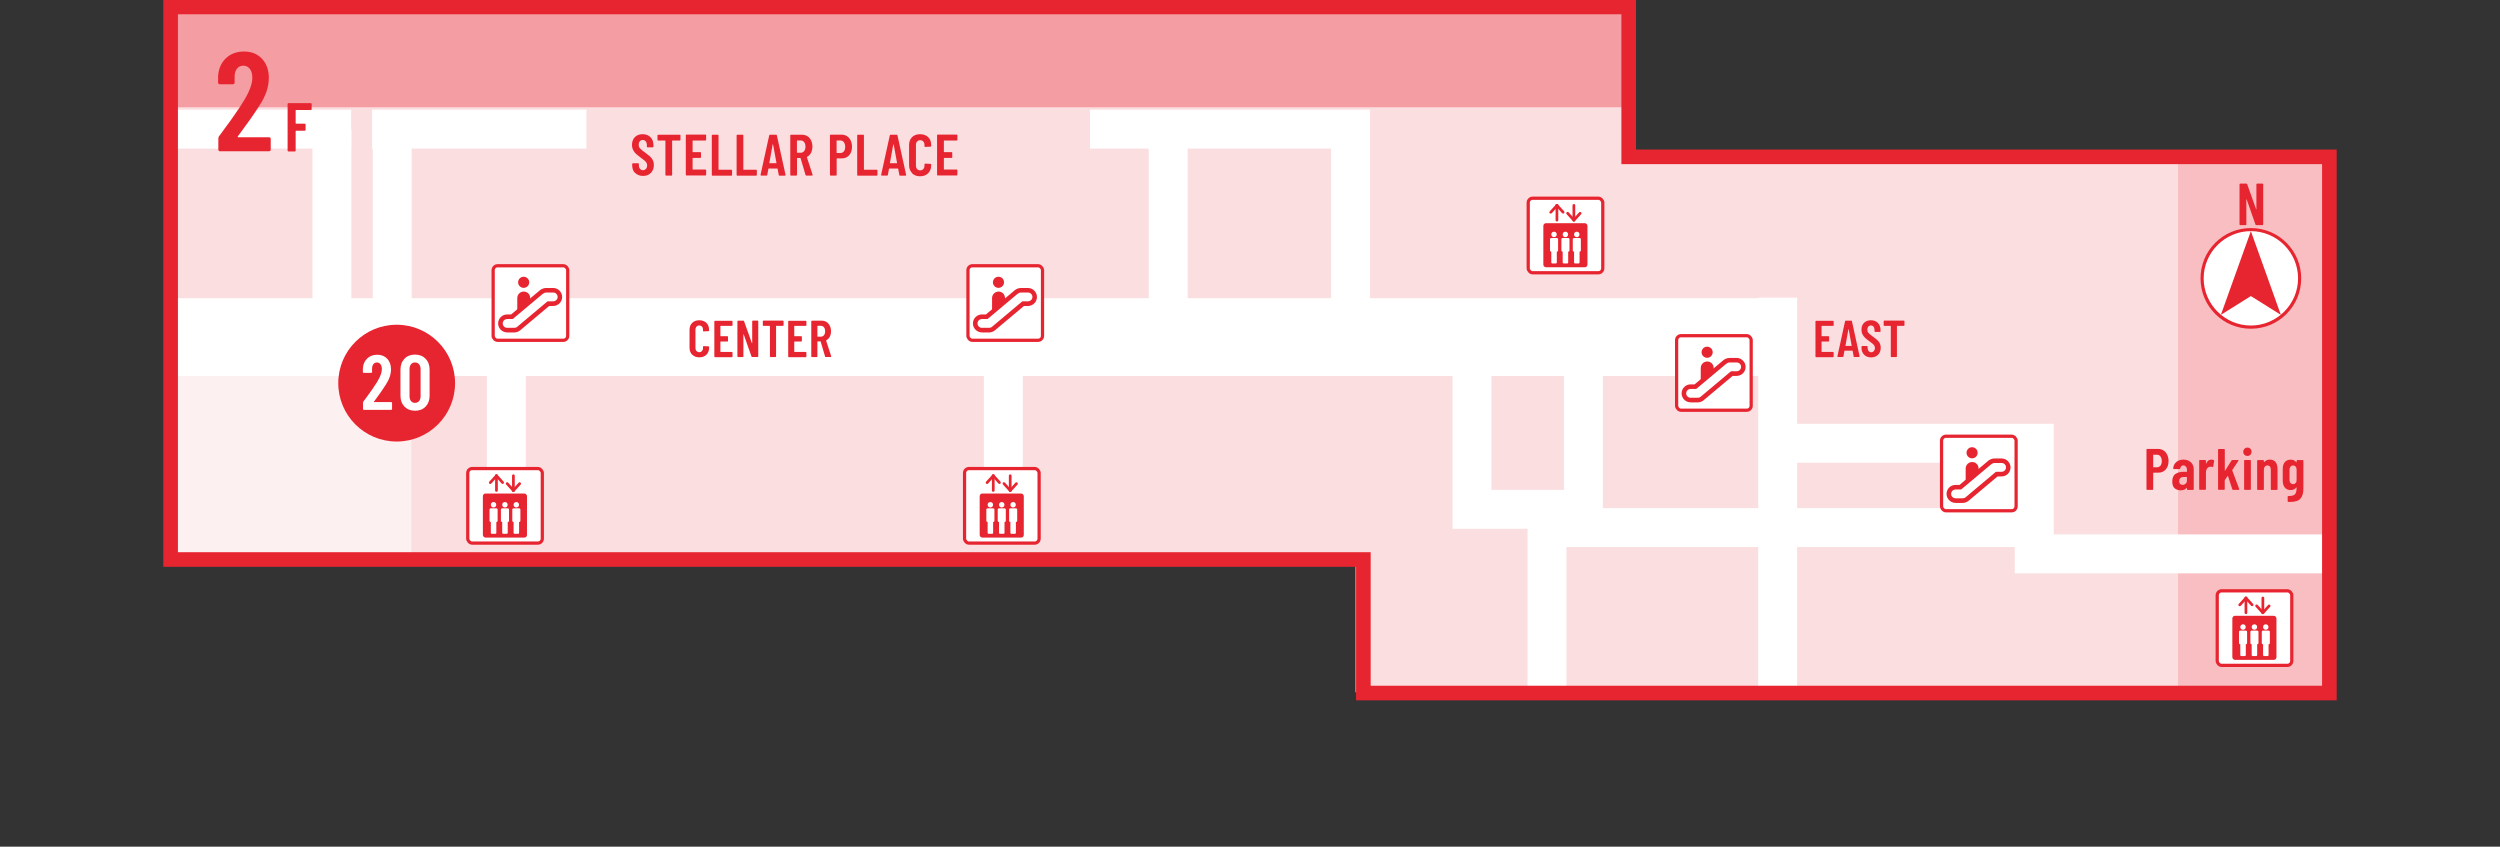 <?xml version="1.0" encoding="UTF-8"?>
<svg id="_合番" data-name="合番" xmlns="http://www.w3.org/2000/svg" width="375" height="127" xmlns:xlink="http://www.w3.org/1999/xlink" viewBox="0 0 375 127">
  <rect x="0" y="0" width="375" height="127" fill="#333333" stroke="none"/>
  <defs>
    <symbol id="_エスカ" data-name="エスカ" viewBox="0 0 12.03 12.03">
      <g>
        <rect x=".25" y=".25" width="11.53" height="11.53" rx=".69" ry=".69" fill="#fff" stroke="#e72530" stroke-miterlimit="10" stroke-width=".5"/>
        <g>
          <path d="M2.41,10.56c-.37,0-.72-.15-.98-.41s-.41-.61-.41-.98c0-.77.62-1.39,1.39-1.39h.62l4.45-3.74c.12-.1.25-.18.39-.23.16-.08.37-.12.57-.12h1.09c.37,0,.72.14.98.41.26.26.41.61.41.98,0,.77-.62,1.39-1.39,1.39h-.62l-4.49,3.77c-.26.22-.59.32-.92.33h-1.1ZM2.41,8.49c-.37,0-.68.3-.68.68,0,.18.07.35.2.48s.3.2.48.2h1.09c.18,0,.35-.05.47-.16l4.69-3.94h.88c.37,0,.68-.3.68-.68,0-.18-.07-.35-.2-.48-.13-.13-.3-.2-.48-.2h-1.09c-.1,0-.2.02-.29.07-.1.04-.16.08-.22.12l-4.65,3.9h-.88Z" fill="#e72530"/>
          <g>
            <circle cx="4.97" cy="2.81" r=".86" fill="#e72530"/>
            <path d="M5.98,5.24v.56l-2,1.68s0-.05,0-.08v-2.16c0-.55.45-1,1-1,.28,0,.53.11.71.29.18.18.29.43.29.71Z" fill="#e72530"/>
          </g>
        </g>
      </g>
    </symbol>
    <symbol id="_エレベ" data-name="エレベ" viewBox="0 0 12.03 12.03">
      <g>
        <rect x=".25" y=".25" width="11.53" height="11.53" rx=".69" ry=".69" fill="#fff" stroke="#e72530" stroke-miterlimit="10" stroke-width=".5"/>
        <g>
          <g>
            <path d="M4.69,3.85c-.12,0-.21-.09-.21-.21V1.36c0-.12.09-.21.21-.21s.21.09.21.21v2.28c0,.12-.09.21-.21.21Z" fill="#e72530"/>
            <path d="M5.65,2.63c-.06,0-.11-.02-.16-.07l-.96-1.06c-.08-.09-.07-.22.01-.3.09-.08.22-.07.3.01l.96,1.06c.08.09.07.22-.01.3-.04.04-.09.05-.14.05Z" fill="#e72530"/>
            <path d="M3.73,2.63c-.05,0-.1-.02-.14-.05-.09-.08-.09-.21-.01-.3l.96-1.06c.08-.08.21-.09.3-.01.09.08.09.21.01.3l-.96,1.06s-.1.07-.16.07Z" fill="#e72530"/>
          </g>
          <g>
            <path d="M7.31,3.85c-.12,0-.21-.09-.21-.21V1.36c0-.12.09-.21.21-.21s.21.09.21.21v2.28c0,.12-.09.21-.21.21Z" fill="#e72530"/>
            <path d="M7.31,3.85c-.06,0-.11-.02-.16-.07l-.96-1.06c-.08-.09-.07-.22.01-.3s.22-.07.3.01l.96,1.06c.08.09.07.22-.01.3-.04.04-.09.05-.14.05Z" fill="#e72530"/>
            <path d="M7.31,3.85c-.05,0-.1-.02-.14-.05-.09-.08-.09-.21-.01-.3l.96-1.06c.08-.08.21-.09.3-.01.09.08.09.21.01.3l-.96,1.06s-.1.07-.16.07Z" fill="#e72530"/>
          </g>
        </g>
        <rect x="2.59" y="4.11" width="6.82" height="6.82" rx=".41" ry=".41" fill="#e72530"/>
        <g>
          <g>
            <circle cx="4.24" cy="5.85" r=".42" fill="#fff"/>
            <path d="M4.66,6.4h-.84c-.11,0-.2.09-.2.2v1.72c0,.11.09.2.2.2v1.68c0,.08.06.14.14.14h.57c.08,0,.14-.06.14-.14v-1.68c.11,0,.2-.09.2-.2v-1.72c0-.11-.09-.2-.2-.2Z" fill="#fff"/>
          </g>
          <g>
            <circle cx="6" cy="5.85" r=".42" fill="#fff"/>
            <path d="M6.42,6.4h-.84c-.11,0-.2.09-.2.2v1.72c0,.11.09.2.2.2v1.68c0,.08.06.14.14.14h.57c.08,0,.14-.06.14-.14v-1.68c.11,0,.2-.09.2-.2v-1.72c0-.11-.09-.2-.2-.2Z" fill="#fff"/>
          </g>
          <g>
            <circle cx="7.76" cy="5.85" r=".42" fill="#fff"/>
            <path d="M8.18,6.4h-.84c-.11,0-.2.09-.2.2v1.72c0,.11.09.2.2.2v1.68c0,.08.06.14.14.14h.57c.08,0,.14-.06.14-.14v-1.68c.11,0,.2-.09.2-.2v-1.72c0-.11-.09-.2-.2-.2Z" fill="#fff"/>
          </g>
        </g>
      </g>
    </symbol>
    <clipPath id="clippath">
      <rect width="375" height="127" fill="none"/>
    </clipPath>
  </defs>
  <g clip-path="url(#clippath)">
    <g>
      <polygon points="245.11 23.12 245.11 1.15 25.31 1.15 25.31 84.28 203.33 84.28 203.33 103.84 349.69 103.84 349.69 23.12 245.11 23.12" fill="#fbdee0"/>
      <rect x="326.71" y="23.12" width="22.98" height="80.73" fill="#f8bec1"/>
      <rect x="25.31" y="55.84" width="36.4" height="28.44" fill="#fdf0f1"/>
      <rect x="25.31" y="1.15" width="219.8" height="14.94" fill="#f49da2"/>
      <line x1="150.5" y1="55.01" x2="150.5" y2="77.8" fill="none" stroke="#fff" stroke-miterlimit="10" stroke-width="5.84"/>
      <line x1="75.95" y1="55.01" x2="75.95" y2="77.8" fill="none" stroke="#fff" stroke-miterlimit="10" stroke-width="5.84"/>
      <line x1="58.83" y1="50.81" x2="58.83" y2="19.37" fill="none" stroke="#fff" stroke-miterlimit="10" stroke-width="5.84"/>
      <line x1="25.31" y1="50.57" x2="266.65" y2="50.57" fill="none" stroke="#fff" stroke-miterlimit="10" stroke-width="11.68"/>
      <line x1="266.65" y1="44.65" x2="266.65" y2="103.84" fill="none" stroke="#fff" stroke-miterlimit="10" stroke-width="5.84"/>
      <polyline points="232.05 103.84 232.05 79.14 305.14 79.14" fill="none" stroke="#fff" stroke-miterlimit="10" stroke-width="5.84"/>
      <polyline points="266.65 66.49 305.14 66.49 305.14 83.08 349.69 83.08" fill="none" stroke="#fff" stroke-miterlimit="10" stroke-width="5.84"/>
      <polyline points="220.8 50.57 220.8 76.4 236.37 76.4" fill="none" stroke="#fff" stroke-miterlimit="10" stroke-width="5.84"/>
      <line x1="237.51" y1="50.57" x2="237.51" y2="81.9" fill="none" stroke="#fff" stroke-miterlimit="10" stroke-width="5.84"/>
      <line x1="175.23" y1="50.81" x2="175.23" y2="19.37" fill="none" stroke="#fff" stroke-miterlimit="10" stroke-width="5.84"/>
      <polyline points="202.58 50.81 202.58 19.37 163.5 19.37" fill="none" stroke="#fff" stroke-miterlimit="10" stroke-width="5.84"/>
      <line x1="87.97" y1="19.37" x2="55.81" y2="19.37" fill="none" stroke="#fff" stroke-miterlimit="10" stroke-width="5.84"/>
      <line x1="52.67" y1="19.37" x2="25.31" y2="19.37" fill="none" stroke="#fff" stroke-miterlimit="10" stroke-width="5.84"/>
      <line x1="49.79" y1="50.81" x2="49.79" y2="19.37" fill="none" stroke="#fff" stroke-miterlimit="10" stroke-width="5.84"/>
      <path d="M243.21,2.14v22.48h105.1v78.24h-142.71v-20.03H26.69V2.14h216.52M245.4-.05H24.5v85.07h178.91v20.03h147.09V22.43h-105.1V-.05h0Z" fill="#e72530"/>
      <use width="12.03" height="12.03" transform="translate(73.73 39.62) scale(.97)" xlink:href="#_エスカ"/>
      <use width="12.03" height="12.03" transform="translate(144.95 39.62) scale(.97)" xlink:href="#_エスカ"/>
      <use width="12.03" height="12.03" transform="translate(251.25 50.11) scale(.97)" xlink:href="#_エスカ"/>
      <use width="12.03" height="12.03" transform="translate(290.99 65.19) scale(.97)" xlink:href="#_エスカ"/>
      <use width="12.03" height="12.03" transform="translate(69.92 70.04) scale(.97)" xlink:href="#_エレベ"/>
      <use width="12.03" height="12.03" transform="translate(144.44 70.04) scale(.97)" xlink:href="#_エレベ"/>
      <use width="12.03" height="12.03" transform="translate(228.99 29.49) scale(.97)" xlink:href="#_エレベ"/>
      <use width="12.03" height="12.03" transform="translate(332.34 88.38) scale(.97)" xlink:href="#_エレベ"/>
      <g>
        <path d="M95.28,25.97c-.3-.29-.45-.67-.45-1.15v-.23s.01-.05.03-.07c.02-.02.04-.03.07-.03h.8s.05,0,.07.03.03.04.03.07v.18c0,.23.06.41.17.55.11.14.26.21.44.21s.33-.07.45-.2c.12-.13.18-.3.18-.52,0-.15-.03-.28-.1-.39-.06-.11-.15-.22-.27-.32-.12-.1-.3-.24-.56-.43-.29-.21-.53-.4-.71-.56-.18-.16-.33-.36-.45-.59-.12-.23-.18-.5-.18-.8,0-.48.15-.87.44-1.16.29-.29.68-.43,1.16-.43s.88.15,1.17.45c.3.3.45.7.45,1.2v.21s-.01.05-.03.08-.04.03-.07.03h-.79s-.05,0-.07-.03-.03-.05-.03-.08v-.23c0-.23-.06-.41-.17-.55-.11-.14-.26-.21-.45-.21-.18,0-.32.06-.43.19-.11.12-.17.3-.17.52s.06.39.18.53c.12.15.35.35.71.6.36.26.62.48.81.64.18.17.32.35.42.55s.15.44.15.71c0,.5-.15.89-.45,1.2s-.69.45-1.17.45-.88-.15-1.17-.44Z" fill="#e72530"/>
        <path d="M102.04,20.24s.03.04.03.07v.67s-.01.05-.03.07-.05.03-.07.03h-1.11s-.04.01-.04.04v5.11s-.01.05-.03.08-.05.03-.07.03h-.81s-.05,0-.07-.03c-.02-.02-.03-.05-.03-.08v-5.11s-.01-.04-.04-.04h-1.05s-.05-.01-.07-.03-.03-.04-.03-.07v-.67s.01-.05.03-.07.05-.03.07-.03h3.27s.05,0,.07.03Z" fill="#e72530"/>
        <path d="M105.89,21.05s-.05.03-.07.03h-1.89s-.04.01-.04.04v1.66s.01.04.04.04h1.12s.05.01.07.03c.02.02.03.04.03.07v.67s-.01.05-.03.07c-.02.02-.05.03-.07.03h-1.12s-.04.01-.04.04v1.66s.01.04.04.04h1.89s.05.01.07.03c.02.02.03.05.03.08v.67s-.01.05-.03.08-.05.03-.07.03h-2.85s-.05,0-.07-.03-.03-.05-.03-.08v-5.92s0-.05.03-.07.05-.03.07-.03h2.85s.05,0,.07.03.03.04.03.07v.67s-.01.05-.03.07Z" fill="#e72530"/>
        <path d="M106.8,26.31s-.03-.05-.03-.08v-5.92s0-.05.03-.07.05-.03.07-.03h.81s.05,0,.07.03c.02.02.03.04.03.07v5.11s.01.04.04.04h1.89s.05.01.07.03c.02.02.03.05.03.08v.67s-.01.05-.03.08-.05.03-.07.03h-2.85s-.05,0-.07-.03Z" fill="#e72530"/>
        <path d="M110.52,26.31s-.03-.05-.03-.08v-5.92s0-.05.03-.07.05-.03.07-.03h.81s.05,0,.07.03c.02.02.03.04.03.07v5.11s.01.04.04.04h1.89s.05.01.07.03c.02.02.03.05.03.08v.67s-.01.05-.03.08-.05.03-.07.03h-2.85s-.05,0-.07-.03Z" fill="#e72530"/>
        <path d="M116.81,26.24l-.17-.92s-.02-.04-.05-.04h-1.28s-.05.01-.05.04l-.17.92c0,.06-.04.1-.11.1h-.8c-.08,0-.11-.04-.1-.11l1.3-5.92c.01-.06.05-.1.11-.1h.93c.06,0,.1.03.11.1l1.3,5.92v.04c0,.05-.03.08-.1.08h-.81c-.07,0-.11-.03-.11-.1ZM115.46,24.48h.97s.05-.01.04-.04l-.51-2.77s-.01-.03-.03-.03-.02,0-.03.03l-.5,2.77s0,.04.04.04Z" fill="#e72530"/>
        <path d="M120.83,26.25l-.74-2.51s-.03-.04-.04-.04h-.46s-.04.01-.04.04v2.49s-.01.05-.03.08c-.02.02-.05.03-.07.03h-.81s-.05,0-.07-.03-.03-.05-.03-.08v-5.92s0-.05.03-.07.05-.03.07-.03h1.65c.31,0,.58.07.82.22.24.15.42.36.55.63.13.27.2.58.2.93s-.07.67-.21.94-.34.46-.59.6c-.02,0-.03.02-.03.05l.86,2.64s0,.03,0,.04c0,.05-.03.08-.1.08h-.84c-.06,0-.1-.03-.11-.09ZM119.54,21.13v1.74s.01.04.04.04h.53c.21,0,.38-.08.51-.25s.2-.39.2-.67-.07-.5-.2-.67c-.13-.17-.3-.25-.51-.25h-.53s-.04.01-.04.04Z" fill="#e72530"/>
        <path d="M127.05,20.43c.24.15.42.37.55.64s.2.59.2.94c0,.53-.14.95-.42,1.27s-.64.48-1.1.48h-.74s-.04.01-.04.04v2.43s-.01.05-.03.08-.05.03-.07.03h-.81s-.05,0-.07-.03-.03-.05-.03-.08v-5.93s0-.05.03-.07.05-.03.07-.03h1.65c.31,0,.58.08.82.23ZM126.58,22.71c.13-.17.2-.39.2-.68s-.07-.52-.2-.7c-.13-.17-.31-.26-.52-.26h-.53s-.04.01-.04.04v1.8s.01.04.04.04h.53c.22,0,.39-.08.52-.25Z" fill="#e72530"/>
        <path d="M128.61,26.31s-.03-.05-.03-.08v-5.92s0-.05.03-.07.05-.03.07-.03h.81s.05,0,.07.03c.02.02.03.04.03.07v5.11s.01.04.04.04h1.89s.05.01.07.03c.02.02.03.05.03.08v.67s-.01.05-.03.08-.05.03-.07.03h-2.85s-.05,0-.07-.03Z" fill="#e72530"/>
        <path d="M134.9,26.24l-.17-.92s-.02-.04-.05-.04h-1.28s-.05.01-.05.04l-.17.92c0,.06-.04.1-.11.1h-.8c-.08,0-.11-.04-.1-.11l1.3-5.92c.01-.06.05-.1.11-.1h.93c.06,0,.1.03.11.1l1.3,5.92v.04c0,.05-.03.08-.1.08h-.81c-.07,0-.11-.03-.11-.1ZM133.55,24.48h.97s.05-.01.04-.04l-.51-2.77s-.01-.03-.03-.03-.02,0-.03.03l-.5,2.77s0,.04.04.04Z" fill="#e72530"/>
        <path d="M136.81,25.96c-.3-.3-.45-.7-.45-1.2v-2.99c0-.5.15-.9.45-1.2s.7-.44,1.2-.44.9.15,1.21.44.46.69.46,1.2v.11s-.01.06-.03.08c-.02.02-.05.04-.07.04l-.81.04c-.07,0-.1-.04-.1-.1v-.22c0-.2-.06-.37-.18-.5-.12-.13-.27-.19-.46-.19s-.34.06-.46.19c-.12.13-.18.29-.18.5v3.14c0,.21.06.37.18.5.12.13.27.19.46.19s.35-.06.46-.19c.12-.13.18-.29.18-.5v-.22s.01-.05.03-.07.04-.03.07-.03l.81.04s.05.01.07.03.03.04.03.07v.11c0,.5-.15.89-.46,1.2s-.71.45-1.21.45-.9-.15-1.2-.45Z" fill="#e72530"/>
        <path d="M143.58,21.05s-.05.03-.07.03h-1.89s-.04.01-.04.04v1.66s.01.04.04.04h1.12s.05.01.07.03c.02.02.03.04.03.07v.67s-.01.05-.03.07c-.02.02-.05.03-.07.03h-1.12s-.04.01-.04.04v1.66s.01.04.04.04h1.89s.05.01.07.03c.02.02.03.05.03.08v.67s-.01.05-.03.08-.05.03-.07.03h-2.85s-.05,0-.07-.03-.03-.05-.03-.08v-5.92s0-.05.03-.07.05-.03.07-.03h2.85s.05,0,.07.03.03.04.03.07v.67s-.01.05-.03.07Z" fill="#e72530"/>
      </g>
      <g>
        <path d="M324.53,67.57c.24.15.42.37.55.64s.2.59.2.94c0,.53-.14.95-.42,1.27s-.64.48-1.1.48h-.74s-.04.01-.04.04v2.43s-.01.05-.03.08-.05.03-.07.03h-.81s-.05,0-.07-.03-.03-.05-.03-.08v-5.93s0-.05.03-.07.05-.03.07-.03h1.65c.31,0,.58.08.82.23ZM324.07,69.85c.13-.17.2-.39.2-.68s-.07-.52-.2-.7c-.13-.17-.31-.26-.52-.26h-.53s-.04.01-.04.04v1.8s.01.04.04.04h.53c.22,0,.39-.08.52-.25Z" fill="#e72530"/>
        <path d="M328.63,69.34c.29.27.43.62.43,1.06v2.98s-.01.05-.03.08c-.02.02-.05.03-.07.03h-.81s-.05,0-.07-.03-.03-.05-.03-.08v-.17s0-.03-.02-.04-.02,0-.04.02c-.2.24-.5.36-.89.36-.33,0-.63-.09-.88-.29-.25-.19-.38-.54-.38-1.04s.15-.9.46-1.12c.31-.22.72-.33,1.25-.33h.46s.04-.01.04-.04v-.23c0-.21-.05-.38-.16-.5-.11-.13-.24-.19-.39-.19-.12,0-.22.04-.31.12-.08.08-.13.19-.15.32,0,.07-.04.11-.11.11h-.85c-.07,0-.1-.04-.1-.11.03-.4.19-.71.47-.95s.64-.36,1.06-.36c.46,0,.83.13,1.12.4ZM327.84,72.55c.13-.11.2-.27.2-.46v-.5s-.01-.04-.04-.04h-.46c-.2,0-.36.05-.48.16-.12.11-.18.26-.18.47,0,.18.05.32.14.41.09.09.21.14.36.14.18,0,.33-.06.46-.17Z" fill="#e72530"/>
        <path d="M332.07,69.04s.06.07.05.13l-.14.81c0,.07-.05.09-.12.06-.08-.02-.16-.04-.23-.04s-.13,0-.19.03c-.16.02-.3.12-.4.28-.1.16-.15.35-.15.57v2.48s-.01.05-.03.08-.05.03-.07.03h-.81s-.05,0-.07-.03-.03-.05-.03-.08v-4.26s.01-.05.03-.07.04-.03.07-.03h.81s.05,0,.07.03.03.05.03.07v.4s0,.04.02.04.02,0,.03-.03c.16-.38.41-.57.77-.57.16,0,.28.03.37.09Z" fill="#e72530"/>
        <path d="M332.74,73.45s-.03-.05-.03-.08v-5.92s.01-.05.03-.07.04-.03.07-.03h.81s.05,0,.07.03.03.04.03.07v3.12s0,.04.02.04.02,0,.04-.03l.95-1.51s.06-.07.12-.07h.84s.07.01.08.04,0,.06-.02.09l-.91,1.38s-.01.04,0,.06l1.05,2.79s0,.03,0,.04c0,.05-.03.08-.1.08h-.83c-.06,0-.1-.03-.11-.09l-.65-1.98s-.01-.03-.03-.03-.02,0-.03.02l-.41.61s-.02.04-.02.05v1.3s-.01.05-.03.08-.05.03-.07.03h-.81s-.05,0-.07-.03Z" fill="#e72530"/>
        <path d="M336.67,68.22c-.12-.12-.18-.27-.18-.45s.06-.33.18-.45c.12-.12.27-.18.45-.18s.33.06.44.18c.11.12.17.27.17.45s-.06.33-.18.45c-.12.12-.26.17-.44.17s-.33-.06-.45-.17ZM336.65,73.45s-.03-.05-.03-.08v-4.27s.01-.05.03-.07c.02-.02.04-.03.07-.03h.81s.05,0,.07.03.03.05.03.07v4.27s-.01.05-.03.08-.05.03-.07.03h-.81s-.05,0-.07-.03Z" fill="#e72530"/>
        <path d="M341.34,69.32c.2.25.29.62.29,1.08v2.98s-.01.05-.03.08c-.02.02-.05.03-.07.03h-.81s-.05,0-.07-.03-.03-.05-.03-.08v-2.9c0-.21-.04-.37-.13-.49-.09-.12-.21-.17-.38-.17s-.3.06-.39.18c-.09.12-.14.29-.14.51v2.87s-.01.05-.03.08-.05.03-.07.03h-.81s-.05,0-.07-.03-.03-.05-.03-.08v-4.27s.01-.05.03-.07.04-.03.07-.03h.81s.05,0,.07.03.03.05.03.07v.18s0,.03.02.03.03,0,.05-.03c.2-.23.48-.35.83-.35.38,0,.67.13.86.38Z" fill="#e72530"/>
        <path d="M344.53,69.04s.04-.03.07-.03h.81s.05,0,.07.03.03.05.03.07v4.21c0,.63-.14,1.12-.43,1.46s-.8.51-1.53.51c-.13,0-.23,0-.29,0-.07,0-.11-.04-.11-.11v-.67c0-.08.04-.11.11-.1.33,0,.59-.04.77-.12.18-.09.3-.22.36-.38.06-.17.1-.39.1-.67v-.1s0-.03-.02-.03-.02,0-.04.02c-.19.25-.47.38-.82.38-.39,0-.69-.13-.89-.38-.2-.25-.31-.6-.31-1.04v-1.72c0-.45.1-.8.31-1.05.21-.25.5-.37.89-.37.36,0,.63.13.82.38.01.02.02.02.04.02s.02-.01.02-.03v-.19s.01-.05.03-.07ZM344.35,72.45c.1-.11.14-.26.14-.44v-1.57c0-.19-.05-.34-.14-.45-.1-.11-.22-.17-.38-.17s-.29.06-.39.17c-.1.12-.15.27-.15.45v1.57c0,.18.05.33.15.44.1.11.23.17.39.17s.28-.06.38-.17Z" fill="#e72530"/>
      </g>
      <g>
        <g>
          <g>
            <circle cx="337.63" cy="41.75" r="7.4" fill="#fff"/>
            <path d="M337.63,49.31c-1.02,0-2.01-.2-2.94-.59-.9-.38-1.71-.93-2.4-1.62-.69-.69-1.24-1.5-1.62-2.4-.39-.93-.59-1.92-.59-2.94s.2-2.01.59-2.94c.38-.9.93-1.71,1.62-2.4.69-.69,1.5-1.24,2.4-1.62.93-.39,1.92-.59,2.94-.59s2.01.2,2.94.59c.9.38,1.71.93,2.4,1.62.69.69,1.24,1.5,1.62,2.4.39.93.59,1.92.59,2.94s-.2,2.01-.59,2.94c-.38.9-.93,1.71-1.62,2.4-.69.69-1.5,1.24-2.4,1.62-.93.39-1.92.59-2.94.59ZM337.63,34.67c-.96,0-1.88.19-2.75.56-.84.36-1.6.87-2.25,1.52-.65.65-1.16,1.41-1.52,2.25-.37.87-.56,1.8-.56,2.75s.19,1.88.56,2.75c.36.84.87,1.6,1.52,2.25.65.65,1.41,1.16,2.25,1.52.87.37,1.8.56,2.75.56s1.88-.19,2.75-.56c.84-.36,1.6-.87,2.25-1.52.65-.65,1.16-1.41,1.52-2.25.37-.87.56-1.8.56-2.75s-.19-1.88-.56-2.75c-.36-.84-.87-1.6-1.52-2.25-.65-.65-1.41-1.16-2.25-1.52-.87-.37-1.8-.56-2.75-.56Z" fill="#e72530"/>
          </g>
          <polygon points="342.13 47.23 337.63 34.67 333.13 47.23 337.63 44.41 342.13 47.23" fill="#e72530"/>
        </g>
        <path d="M338.48,27.57s.05-.03.08-.03h.81s.05.01.08.03c.02.02.03.05.03.08v6.01s-.01.05-.03.08c-.02.02-.05.03-.08.03h-.93c-.06,0-.1-.03-.12-.09l-1.32-3.77s-.02-.02-.03-.02c-.01,0-.02.01-.02.03v3.74s0,.05-.02.08c-.02.02-.05.03-.08.03h-.81s-.05-.01-.08-.03c-.02-.02-.03-.05-.03-.08v-6.01s.01-.05.03-.08c.02-.02.05-.03.08-.03h.92c.06,0,.1.03.12.09l1.33,3.74s.02.02.03.02c.01,0,.02-.01.02-.03v-3.71s.01-.05.03-.08Z" fill="#e72530"/>
      </g>
      <g>
        <path d="M46.71,16.46s-.05.04-.09.04h-2.22s-.05.02-.05.05v1.95s.02.05.05.05h1.31s.06.01.09.04c.02.02.04.05.04.09v.8s-.01.06-.04.09c-.02.02-.05.04-.09.04h-1.31s-.05.02-.05.05v2.93s-.01.06-.04.09c-.02.02-.05.04-.09.04h-.95s-.06-.01-.09-.04c-.02-.02-.04-.05-.04-.09v-6.99s.01-.06.04-.09c.02-.02.05-.04.09-.04h3.35s.06.01.09.04c.02.02.04.05.04.09v.79s-.01.06-.04.09Z" fill="#e72530"/>
        <path d="M35.66,20.55s.04.04.08.04h4.62c.07,0,.13.02.18.07.05.05.07.11.07.18v1.6c0,.07-.02.13-.07.18-.05.05-.11.07-.18.07h-7.36c-.07,0-.13-.02-.18-.07-.05-.05-.07-.11-.07-.18v-1.69c0-.13.04-.23.11-.32l.82-1.12c.55-.73,1.09-1.48,1.61-2.24.53-.76.97-1.44,1.34-2.05.82-1.35,1.22-2.47,1.22-3.35,0-.56-.12-1.01-.37-1.33-.25-.32-.57-.49-.98-.49s-.73.16-.97.47c-.24.32-.35.74-.34,1.25v.82c0,.07-.02.13-.07.18-.05.05-.11.07-.18.07h-1.98c-.07,0-.13-.02-.18-.07-.05-.05-.07-.11-.07-.18v-.91c.06-1.12.44-2.03,1.15-2.72.71-.69,1.63-1.03,2.75-1.03s2.01.36,2.69,1.09c.68.72,1.02,1.68,1.02,2.86,0,.7-.12,1.4-.36,2.09-.24.69-.62,1.43-1.14,2.21-.35.56-.77,1.18-1.25,1.86-.49.67-.81,1.12-.96,1.33-.42.56-.73.98-.93,1.27-.03.03-.04.06-.02.08Z" fill="#e72530"/>
      </g>
      <g>
        <path d="M103.83,53.21c-.27-.27-.4-.62-.4-1.06v-2.66c0-.45.13-.8.4-1.06.27-.26.62-.39,1.06-.39s.8.13,1.07.39c.27.26.4.62.4,1.06v.09s0,.05-.03.07-.04.03-.07.03l-.72.03c-.06,0-.09-.03-.09-.09v-.19c0-.18-.05-.33-.16-.44-.1-.11-.24-.17-.41-.17s-.3.06-.4.17-.16.26-.16.44v2.79c0,.18.05.33.16.44s.24.17.4.17.31-.06.41-.17c.1-.11.16-.26.16-.44v-.2s0-.05.03-.07c.02-.02.04-.03.07-.03l.72.03s.05,0,.07.03c.02.02.03.04.03.07v.09c0,.44-.14.8-.4,1.06-.27.27-.63.4-1.07.4s-.8-.13-1.06-.4Z" fill="#e72530"/>
        <path d="M109.85,48.85s-.04.03-.07.03h-1.68s-.04.01-.04.04v1.47s.01.04.04.04h1s.05,0,.07.03c.02.02.03.04.03.07v.6s0,.05-.03.07c-.02.02-.04.03-.07.03h-1s-.04.01-.04.04v1.48s.01.04.04.04h1.68s.05,0,.07.03c.02.02.03.04.03.07v.59s0,.05-.03.07c-.02.02-.04.03-.07.03h-2.53s-.05,0-.07-.03c-.02-.02-.03-.04-.03-.07v-5.26s0-.05.03-.07c.02-.02.04-.03.07-.03h2.53s.05,0,.07.03c.02.02.03.04.03.07v.59s0,.05-.03.07Z" fill="#e72530"/>
        <path d="M112.86,48.12s.04-.03.07-.03h.71s.05,0,.07.03c.02.02.03.04.03.07v5.26s0,.05-.03.07c-.02.02-.04.03-.07.03h-.82c-.05,0-.09-.03-.1-.08l-1.16-3.3s-.01-.02-.03-.02c-.01,0-.02.01-.02.03v3.28s0,.05-.02.07c-.02.02-.04.03-.07.03h-.71s-.05,0-.07-.03c-.02-.02-.03-.04-.03-.07v-5.26s0-.05.03-.07c.02-.02.04-.03.07-.03h.8c.05,0,.09.03.1.08l1.17,3.28s.01.02.03.02c.01,0,.02-.01.02-.03v-3.25s0-.05.03-.07Z" fill="#e72530"/>
        <path d="M117.51,48.12s.03.04.03.07v.59s0,.05-.03.07c-.02.02-.04.03-.07.03h-.99s-.04.01-.04.04v4.54s0,.05-.03.07c-.02.02-.04.03-.07.03h-.72s-.05,0-.07-.03c-.02-.02-.03-.04-.03-.07v-4.54s-.01-.04-.04-.04h-.93s-.05,0-.07-.03c-.02-.02-.03-.04-.03-.07v-.59s0-.05.03-.07c.02-.02.04-.03.07-.03h2.9s.05,0,.07.03Z" fill="#e72530"/>
        <path d="M120.93,48.85s-.04.03-.07.03h-1.68s-.04.01-.04.04v1.47s.01.04.04.04h1s.05,0,.07.03c.02.02.03.04.03.07v.6s0,.05-.03.07c-.02.02-.04.03-.07.03h-1s-.04.01-.04.04v1.48s.01.04.04.04h1.68s.05,0,.07.03c.02.02.03.04.03.07v.59s0,.05-.03.07c-.02.02-.04.03-.07.03h-2.53s-.05,0-.07-.03c-.02-.02-.03-.04-.03-.07v-5.26s0-.05.03-.07c.02-.02.04-.03.07-.03h2.53s.05,0,.07.03c.02.02.03.04.03.07v.59s0,.05-.03.07Z" fill="#e72530"/>
        <path d="M123.76,53.47l-.66-2.23s-.02-.03-.04-.03h-.41s-.04.01-.04.04v2.21s0,.05-.03.07c-.02.02-.04.03-.07.03h-.72s-.05,0-.07-.03c-.02-.02-.03-.04-.03-.07v-5.26s0-.05.03-.07c.02-.02.04-.03.07-.03h1.46c.27,0,.52.07.73.2.21.13.37.32.49.56.12.24.18.52.18.83s-.06.6-.19.83c-.12.23-.3.41-.52.53-.02,0-.03.02-.02.05l.76,2.34s0,.02,0,.04c0,.05-.03.07-.09.07h-.75c-.05,0-.09-.03-.1-.08ZM122.61,48.91v1.55s.01.04.04.04h.48c.19,0,.34-.07.46-.22.12-.15.18-.34.18-.59s-.06-.45-.18-.6c-.12-.15-.27-.22-.46-.22h-.48s-.04.01-.04.04Z" fill="#e72530"/>
      </g>
      <g>
        <path d="M275.02,48.85s-.04.03-.07.03h-1.68s-.04.01-.04.04v1.47s.01.04.04.04h1s.05,0,.07.03c.02.02.03.04.03.07v.6s0,.05-.03.07c-.02.02-.04.03-.07.03h-1s-.04.01-.04.04v1.48s.01.04.04.04h1.68s.05,0,.07.03c.02.02.03.04.03.07v.59s0,.05-.03.07c-.02.02-.04.03-.07.03h-2.53s-.05,0-.07-.03c-.02-.02-.03-.04-.03-.07v-5.26s0-.05.03-.07c.02-.02.04-.03.07-.03h2.53s.05,0,.07.03c.02.02.03.04.03.07v.59s0,.05-.03.07Z" fill="#e72530"/>
        <path d="M278.05,53.46l-.15-.82s-.02-.04-.05-.04h-1.14s-.05.01-.05.04l-.15.82c0,.06-.04.09-.1.09h-.71c-.07,0-.1-.03-.09-.1l1.15-5.26c.01-.06.04-.09.1-.09h.83c.06,0,.09.03.1.09l1.15,5.26v.03s-.03.07-.09.07h-.72c-.06,0-.1-.03-.1-.09ZM276.85,51.89h.86s.04-.01.04-.04l-.45-2.46s-.01-.02-.02-.02-.02,0-.02.02l-.44,2.46s0,.04.04.04Z" fill="#e72530"/>
        <path d="M279.63,53.22c-.26-.26-.4-.6-.4-1.02v-.2s0-.05.03-.07c.02-.02.04-.03.07-.03h.71s.05,0,.07.03c.02.02.03.04.03.07v.16c0,.2.05.37.15.49.1.12.23.19.39.19s.29-.06.4-.18c.1-.12.16-.27.16-.46,0-.13-.03-.25-.09-.35-.06-.1-.14-.19-.24-.28-.1-.09-.27-.21-.5-.38-.26-.19-.47-.35-.63-.5s-.29-.32-.4-.53-.16-.44-.16-.71c0-.43.13-.77.39-1.03.26-.25.6-.38,1.03-.38s.78.13,1.04.4.4.62.4,1.06v.19s0,.05-.03.07c-.02.02-.04.03-.07.03h-.7s-.05,0-.07-.03c-.02-.02-.03-.04-.03-.07v-.2c0-.2-.05-.36-.15-.49-.1-.12-.23-.18-.4-.18-.16,0-.28.06-.38.17-.1.11-.15.27-.15.46,0,.19.05.34.16.47s.32.31.63.54c.32.23.56.42.72.57.16.15.29.31.37.49.09.18.13.39.13.63,0,.44-.13.8-.4,1.06-.27.27-.61.4-1.04.4s-.78-.13-1.04-.39Z" fill="#e72530"/>
        <path d="M285.64,48.12s.03.04.03.07v.59s0,.05-.03.07c-.02.02-.04.03-.07.03h-.99s-.04.01-.04.04v4.54s0,.05-.03.07c-.02.02-.04.03-.07.03h-.72s-.05,0-.07-.03c-.02-.02-.03-.04-.03-.07v-4.54s-.01-.04-.04-.04h-.93s-.05,0-.07-.03c-.02-.02-.03-.04-.03-.07v-.59s0-.05.03-.07c.02-.02.04-.03.07-.03h2.9s.05,0,.07.03Z" fill="#e72530"/>
      </g>
      <g>
        <circle cx="59.5" cy="57.47" r="8.76" fill="#e72530"/>
        <g>
          <path d="M56.06,60.29s.02.02.05.02h2.56s.07.01.1.04.04.06.04.1v.89s-.01.07-.04.1-.06.04-.1.04h-4.08s-.07-.01-.1-.04-.04-.06-.04-.1v-.93c0-.07.02-.13.06-.18l.46-.62c.3-.41.6-.82.89-1.24.29-.42.54-.8.74-1.13.45-.75.68-1.37.68-1.86,0-.31-.07-.56-.2-.74-.14-.18-.32-.27-.54-.27s-.41.09-.54.26c-.13.18-.19.41-.19.7v.46s-.01.07-.04.1-.06.04-.1.04h-1.1s-.07-.01-.1-.04-.04-.06-.04-.1v-.5c.03-.62.24-1.12.64-1.51.39-.38.9-.57,1.52-.57s1.11.2,1.49.6c.38.4.57.93.57,1.58,0,.39-.07.77-.2,1.16-.13.38-.34.79-.63,1.23-.19.31-.43.65-.69,1.03-.27.37-.45.62-.53.74-.23.31-.4.54-.51.7-.02.02-.02.03-.01.05Z" fill="#fff"/>
          <path d="M60.67,60.99c-.4-.42-.6-.96-.6-1.64v-3.9c0-.68.2-1.22.6-1.64.4-.42.92-.62,1.58-.62s1.19.21,1.59.62c.4.42.6.96.6,1.64v3.9c0,.68-.2,1.22-.6,1.64-.4.42-.93.62-1.59.62s-1.18-.21-1.58-.62ZM62.86,60.16c.15-.18.23-.43.23-.73v-4.06c0-.3-.08-.55-.23-.73-.15-.18-.36-.27-.61-.27s-.45.09-.6.27c-.15.18-.22.43-.22.73v4.06c0,.3.07.55.22.73.15.18.35.27.6.27s.46-.09.61-.27Z" fill="#fff"/>
        </g>
      </g>
    </g>
  </g>
</svg>